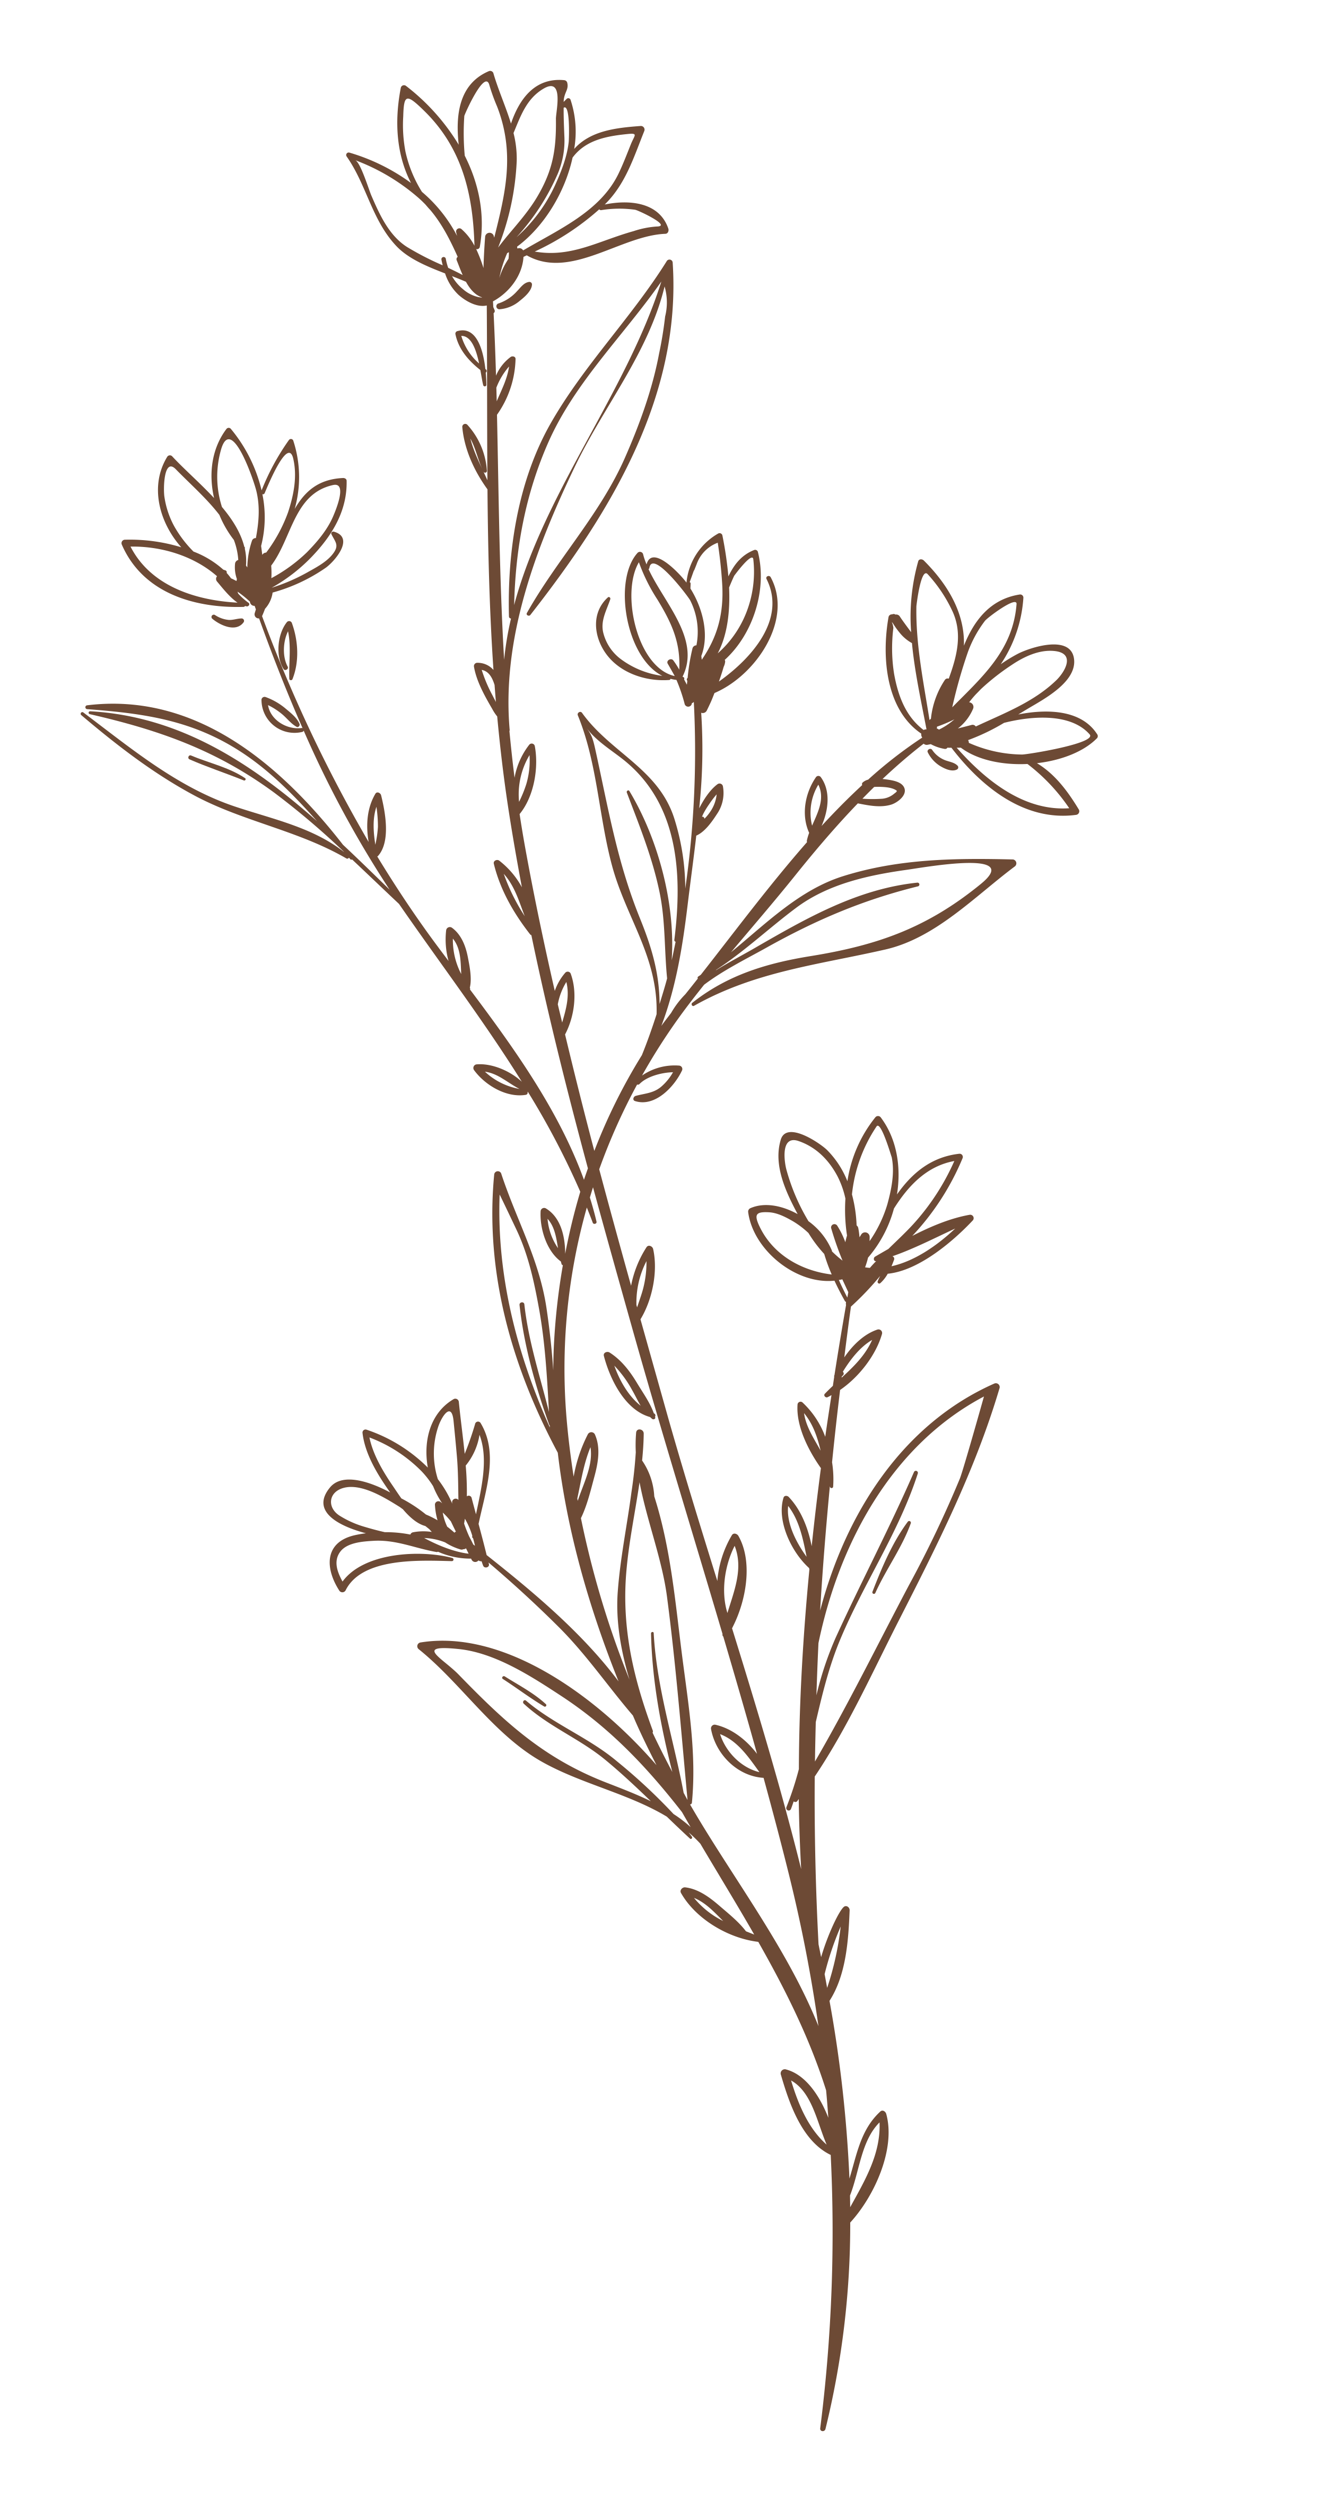 <?xml version="1.0"?>
<svg xmlns="http://www.w3.org/2000/svg" width="417.129" height="786.274" viewBox="0 0 417.129 786.274"><g transform="translate(-0.001 43.959) rotate(-8)"><path d="M315.75,233.125c-3.731-8.057-13.851-10.116-23.692-9.583,1.246-.529,2.489-1.065,3.641-1.546,5.226-2.176,15.755-6.033,16.146-12.982.468-8.334-13.234-5.791-17.233-4.393a50.059,50.059,0,0,0-5.82,2.518,42.4,42.4,0,0,0,9.945-19.625,1,1,0,0,0-.959-1.262c-9.335.123-15.361,6.02-19.645,13.5,1.643-9.438-1.772-19.051-8.76-28.286-.41-.546-1.427-.784-1.782,0a64.352,64.352,0,0,0-5.31,21.775c-.981-1.827-2-3.631-2.9-5.52a1.335,1.335,0,0,0-1.227-.655.877.877,0,0,0-.662-.271,3.008,3.008,0,0,1-.613.032,1.056,1.056,0,0,0-.991.755c-3.861,11.869-4.99,28.56,5.113,37.685a1.657,1.657,0,0,0,.132,1.275,140.379,140.379,0,0,0-18.709,10.733,4.072,4.072,0,0,0-1.779.623.7.7,0,0,0-.3.807c-4.923,3.409-9.742,7.088-14.458,10.965,2.918-4.677,4.422-10.616,1.888-15.287a.941.941,0,0,0-1.469-.187c-4.135,4.483-6.333,11.159-4.574,17.062a17.871,17.871,0,0,0-1.052,2.3.7.7,0,0,0,0,.481c-13.676,11.772-26.562,24.822-38.928,36.688-.287.139-.565.284-.852.413a.484.484,0,0,0-.229.623c-1.536,1.469-3.066,2.924-4.59,4.351a28.641,28.641,0,0,0-5.219,5.165c-1.2,1.217-2.463,2.392-3.631,3.631,6.285-11.368,10.152-23.983,13.512-36.623,1.824-6.859,3.835-13.931,5.707-21.11,2.808-.755,5.507-3.644,7.33-5.752a11.676,11.676,0,0,0,3.125-8.4,1.081,1.081,0,0,0-1.611-.923c-2.679,1.485-4.987,4.2-6.743,6.711a174.211,174.211,0,0,0,4.806-29.68,1.4,1.4,0,0,0,1.83-.439c.533-.775,1.043-1.549,1.543-2.334.584-.907,1.091-1.856,1.633-2.789,13.812-3.735,27.847-19.493,22.569-33.605-.316-.842-1.662-.5-1.369.378,4.474,13.231-7.9,23.934-19.322,29.851.739-1.436,1.462-2.879,2.117-4.361a4.853,4.853,0,0,0,.7-1.562.978.978,0,0,0-.058-.568c10.135-6.895,16.343-20.258,15.064-32.094a.887.887,0,0,0-1.1-.836c-4.29,1.046-6.937,3.751-9.17,7.085a118.356,118.356,0,0,0-.071-12.963.91.91,0,0,0-1.143-.868,19.909,19.909,0,0,0-12.111,13.925c-1.675-3.054-9.057-13.547-11.643-7.4a23.16,23.16,0,0,1-.617-3.215,1.036,1.036,0,0,0-1.749-.726c-8.806,7.469-8.183,32,2.4,39.322a27.741,27.741,0,0,1-12.311-7.143,14.818,14.818,0,0,1-4.177-8.676c-.487-3.986,1.992-7.008,3.635-10.319.2-.407-.232-.975-.671-.675-5.981,4.067-6.143,11.807-2.931,17.682,3.586,6.562,11.259,10.252,18.437,10.726a.439.439,0,0,0,.439-.313,11.313,11.313,0,0,0,1.8.6,52.653,52.653,0,0,1,1.494,7.74,1.159,1.159,0,0,0,2.266.307c.016-.048.029-.1.042-.148a.886.886,0,0,0,.652-.316A302.987,302.987,0,0,1,180.7,263.2a74.08,74.08,0,0,0-.258-21.727c-2.527-16.623-16.946-23.654-24.212-37.527-.416-.794-1.627-.239-1.417.594,4.009,15.774,2.092,32.091,4.054,48.137,2.082,17.017,10.407,30.558,7.395,48.392-2.011,4.157-4.115,8.218-6.372,12.1a179.011,179.011,0,0,0-19.006,27.734q-2.227-18.752-4.015-37.543c3.777-5.223,5.742-12.621,4.409-18.722a1.025,1.025,0,0,0-1.691-.449,17.112,17.112,0,0,0-4.015,5.161c-1.288-15.113-2.321-30.248-2.931-45.432q-.228-5.6-.287-11.181c5.281-4.839,8.018-13.612,7.708-20.471a.993.993,0,0,0-1.675-.7,23.508,23.508,0,0,0-6.02,9.638c.071-4.942.229-9.868.449-14.79a.524.524,0,0,0,.123-.255c1.465-28.847,15.955-55.27,31.662-78.947,11.837-17.844,28.037-32.353,36.013-52.449a18.183,18.183,0,0,1-1.152,9.393q-1.477,5.708-3.493,11.249c-3.664,10.891-9.19,21.242-15.213,30.984-10.2,16.494-25.671,28.741-37.336,44.05-.449.584.494,1.24.988.762,29.267-28.2,56.716-61.358,59.773-103.6a1.014,1.014,0,0,0-1.72-.71c-13.5,16.12-30.439,28.838-43.324,45.516-12.727,16.478-19.141,37.969-21.455,58.353a.66.66,0,0,0,.549.7,101.379,101.379,0,0,0-3.951,12.563c2.088-25.61,5.484-51.055,8.505-76.632A31.654,31.654,0,0,0,151.014,90.8c.1-.771-.865-1.1-1.43-.817a14.106,14.106,0,0,0-5.391,5.19q1.08-9.761,1.985-19.57a.793.793,0,0,0,.439-.9c-.081-.342-.184-.681-.274-1.02.055-.6.107-1.191.158-1.785,5.5-2.056,10.287-6.756,11.449-12.518.358-.1.717-.232,1.078-.336,12.54,9.671,30.161-2.085,44.141-.633.817.087,1.265-.813,1.136-1.491-1.646-8.715-10.975-10.775-18.751-10.294,7.408-5.462,11.059-13.367,15.545-21.171a1.153,1.153,0,0,0-.988-1.711c-7.631-.5-15.752-.752-21.643,4.241a31.74,31.74,0,0,0,1.007-15.513.753.753,0,0,0-1.1-.452c-.584.442-.878.665-1.127.855.01-.048.013-.1.023-.155.536-2.828,2.111-3.338,1.94-5.542a1.078,1.078,0,0,0-.788-1.03c-9-2.192-14.838,3.822-18.534,11.178C159.019,11.811,157.4,6.369,156.6.788a1.085,1.085,0,0,0-1.33-.755c-9.948,2.7-12.327,12.33-12.592,21.594A67.276,67.276,0,0,0,128.809.966a1.032,1.032,0,0,0-1.7.452c-3.541,10.345-4.238,20.681-.965,30.029a62.546,62.546,0,0,0-17.8-12.13A.792.792,0,0,0,107.27,20.4c4.99,9.793,5.013,20.768,11.494,29.967,3.205,4.558,8.706,7.763,14.038,10.736a15.981,15.981,0,0,0,3.289,7.308c1.908,2.221,5.142,4.748,8.27,4.5a.281.281,0,0,0,.016.071c-2.418,18.153-5.032,36.265-7.443,54.383-1.317-4.6-2.976-9-3.489-13.734,1.33,3.48,1.407,7.227,2.647,10.9a.565.565,0,0,0,1.1-.148,23.719,23.719,0,0,0-4.041-15.116.928.928,0,0,0-1.714.465c-.365,7.011,1.833,14.293,5.119,20.471-2.479,18.793-4.68,37.6-6.039,56.5a6.608,6.608,0,0,0-4.874-2.95,1.059,1.059,0,0,0-1.056,1.059c.126,4.693,2.076,9.642,3.822,13.935a14.63,14.63,0,0,0,1.239,2.608c-.445,9.416-.671,18.857-.568,28.334.094,8.654.381,17.3.784,25.945a26.591,26.591,0,0,0-5.917-9.309c-.607-.591-1.9-.213-1.8.749.833,8.425,4.035,16.343,8.247,23.628.084.145.21.178.32.245,1.633,25.093,4.312,50.132,7.411,75.112-.578,1.126-1.168,2.247-1.73,3.389-4.79-22.63-15.916-43.863-27.169-64.244a.678.678,0,0,0,.019-.587c1.13-2.828.859-6.8.726-9.542-.174-3.56-1.03-7.34-3.657-9.893a1.164,1.164,0,0,0-1.924.51,25.327,25.327,0,0,0-.6,9.69q-1.448-2.619-2.876-5.226c-5.478-10.032-10.336-20.187-14.761-30.458a.693.693,0,0,0,.258-.113c4.626-3.922,4.187-13.347,3.622-18.76-.074-.765-1.117-1.494-1.73-.717-3.3,4.151-4.354,9.464-4.2,14.706a453.985,453.985,0,0,1-23.315-75l.013-.013q.649-1.051,1.233-2.14a9.554,9.554,0,0,0,3.076-4.726,54.623,54.623,0,0,0,17.466-5.31c3.005-1.472,10.71-8.118,4.312-10.959-.449-.2-1.094.129-.9.7.888,2.663,2.03,3.767-.42,6.165-2.137,2.1-5.342,3.321-8.07,4.374a58.909,58.909,0,0,1-12.482,3.493,54.173,54.173,0,0,0,15.19-8.977c6.672-5.545,11.827-12.275,12.85-21.087.068-.568-.5-.936-.981-.984-7.957-.759-12.65,2.7-16.436,7.524a36.822,36.822,0,0,0,2.54-21.4.786.786,0,0,0-1.3-.345,74.96,74.96,0,0,0-10.736,14.509,47.209,47.209,0,0,0-6.879-20.5.886.886,0,0,0-1.375-.178c-5.539,5.52-7.547,13.305-6.885,20.981-3.738-5.339-8.1-10.342-11.172-14.758a1,1,0,0,0-1.562-.2c-6.888,8.273-5.458,20.122.365,28.857A55.315,55.315,0,0,0,21.271,130a1.093,1.093,0,0,0-1.049,1.378c4.432,16.084,19.845,23.04,35.232,24.754a.483.483,0,0,0,.458-.226,3.714,3.714,0,0,0,.591.216c.584.1,1.146-.607.626-1.072a20.4,20.4,0,0,1-2.8-3.315c-.019-.21-.084-.41-.116-.62a34.506,34.506,0,0,1,3.318,3.528c.032.039.068.052.1.084,0,.058.01.11.01.165a1.376,1.376,0,0,0,1.275,1.394c.081.384.161.768.242,1.156-.119.258-.242.516-.362.778a1.223,1.223,0,0,0-.065.11c-.006.01,0,.023,0,.036-.029.055-.055.113-.081.171a1.281,1.281,0,0,0,1.11,1.853c2.544,12.192,5.407,24.228,8.747,36.1-.077-.035-.129-.094-.239-.094-4.687-.016-9.425-3.819-9.512-8.612a21.958,21.958,0,0,1,3.948,3.405c1.369,1.5,2.353,3.373,3.99,4.606.52.394,1.191-.252,1.039-.8-.549-2.043-2.188-3.725-3.573-5.261a20.755,20.755,0,0,0-5.775-4.545.98.98,0,0,0-1.427.578,10.384,10.384,0,0,0,11.31,11.866.614.614,0,0,0,.474-.336,332.765,332.765,0,0,0,19.806,53.292c-4.119-5.326-8.279-10.72-12.56-16.033C60.024,206.821,36.826,180.5,2.346,179.927a.609.609,0,0,0-.161,1.191c17.6,3.835,32.32,8,46.219,20.158,8.134,7.114,14.535,15.81,20.519,24.78C51.235,205.4,30.967,187.422,3.078,181.922a.458.458,0,0,0-.245.881C23.785,190.8,40.7,199.552,56.887,215.356a246.838,246.838,0,0,1,18.947,21.252c.065.1.129.194.19.291-8.6-9.038-20.9-13.447-31.894-18.912-17.182-8.534-29.883-22.692-43.243-36-.484-.481-1.194.242-.742.746,9.738,10.917,19.845,21.3,31.678,29.951C45.88,222.964,62.584,228.1,76.405,238.935a.6.6,0,0,0,.881-.1c.113.174.229.355.349.529a.432.432,0,0,0,.549.171c4.251,5.3,8.447,10.645,12.669,15.9,10.348,20.613,21.362,40.242,30.474,60.761-3.2-3.98-8.676-7.176-13.379-7.4a1.148,1.148,0,0,0-.981,1.708c2.8,5.2,8.873,10.068,15.019,9.939a.694.694,0,0,0,.681-.826.322.322,0,0,0,.1-.039,250.174,250.174,0,0,1,11.959,33.424,196.064,196.064,0,0,0-7.418,18.673c.726-5.313.271-11.41-3.935-14.909a1.112,1.112,0,0,0-1.837.487c-1.078,5.194.019,12.679,4.083,16.614.048.3.068.613.129.907a.454.454,0,0,0,.342.332,206.746,206.746,0,0,0-6.136,23.7c-.562,2.87-1.033,5.752-1.469,8.644.474-6.52.671-13.063.62-19.706-.126-15.507-5.536-28.892-8.231-43.937a1.147,1.147,0,0,0-2.195,0c-7.259,30.129-2.937,60.729,7.614,89.489-.571,24.816,2.983,49.815,8.928,73.872-9.1-16.556-22.527-31.449-35.568-45.112-.339-3.354-.739-6.7-1.152-10.052,3.6-10.019,9.422-20.923,5.09-31.236a.952.952,0,0,0-1.817,0,96.742,96.742,0,0,1-4.529,8.809c.216-5.6.232-11.181.449-16.488a1.119,1.119,0,0,0-1.414-1.078c-8.031,3.27-11.423,11.72-11.126,20.222a49.625,49.625,0,0,0-17.395-14.47.961.961,0,0,0-1.43.82c-.155,6.762,2.889,13.722,6.02,19.754-.229-.165-.5-.355-.717-.507-4.138-2.931-12.944-8.16-17.824-3.686-6.995,6.4.507,12.185,9.209,15.839a35.393,35.393,0,0,0-3.728.123c-9.735.907-10.594,9.086-7.043,16.669a1.163,1.163,0,0,0,1.992,0c6.653-9.538,24.651-5.939,34.273-4.361a.514.514,0,0,0,.271-.991c-9.377-3.938-27.211-5.662-35.18,2.566-1.191-3.16-2.024-6.714.571-9.364,2.553-2.615,7.553-2.227,10.836-1.963,7.124.568,12.627,4.157,19.18,6.255a.59.59,0,0,0,.445-.042,24.989,24.989,0,0,0,10.013,3.6l.129.387a1.268,1.268,0,0,0,2.095.491,1.306,1.306,0,0,0,.923.394c.113.487.184.994.313,1.478.265,1.014,1.959.833,1.862-.255-.01-.171-.039-.345-.055-.52,6.662,7.482,13.044,15.232,19.064,23.192,7.356,9.722,12.689,20.578,19.212,30.774.229.81.442,1.62.671,2.427,1.369,4.761,2.9,9.438,4.509,14.07-15.923-24.606-41.891-49.1-68.156-48.537a1.192,1.192,0,0,0-.836,2.017c11.7,12.446,19.545,29.722,33.227,40.277,11.278,8.706,25.677,13.764,36.726,22.734,2.063,2.637,4.141,5.268,6.272,7.87.32.384.878-.107.668-.513-.265-.507-.555-.988-.83-1.485a40.6,40.6,0,0,1,3.144,4.009c4.274,10.261,8.7,20.413,12.808,30.665q-1.21-.683-2.421-1.378c-1.846-3.305-4.729-6.339-7.13-9.08-2.676-3.06-5.836-6.2-9.871-7.263-.862-.229-1.94.626-1.566,1.565,3.486,8.806,12.8,16.2,21.94,18.609,6.272,15.858,11.73,31.988,14.629,49.186-.123,2.892-.323,5.778-.507,8.664-1.711-7.237-5.174-14.393-10.994-16.872a1.307,1.307,0,0,0-1.892,1.459c1.336,9.2,3.622,21.517,12,27.088a491.124,491.124,0,0,1-15.229,84.657c-.291,1.072,1.217,1.42,1.607.445a269.348,269.348,0,0,0,16.743-63.191c8.806-7.25,17.44-21.055,15.971-32.253-.1-.784-.936-1.569-1.749-1-6.966,4.813-9.2,12.4-12.543,19.522a410.888,410.888,0,0,0,1.569-56.216c6.359-7.379,8.538-18.044,10.232-27.308.165-.917-.778-1.908-1.7-1.3-1.782,1.172-6.307,8.115-9.228,14.632-.087-1.369-.158-2.737-.249-4.106q2.314-26.455,6.159-52.423c12.388-13.805,22.4-29.745,33-44.886,15.394-21.978,30.329-43.356,41.526-67.875a1.215,1.215,0,0,0-1.356-1.769c-30.558,8.68-52.059,34.067-64.221,63.079,2.569-12.789,5.432-25.532,8.463-38.266.023.1.029.19.052.284a.5.5,0,0,0,.952,0,34.35,34.35,0,0,0,.739-7.682q2.716-11.083,5.668-22.162c6.536-3.238,12.679-9.306,15.455-15.5a1.14,1.14,0,0,0-1.272-1.656c-4.309.817-8.3,3.744-11.459,7.2,1.417-5.181,2.818-10.361,4.312-15.549l.052-.019a91.412,91.412,0,0,0,10.39-8.241c-.349.507-.7,1.017-1.01,1.556-.261.442.268,1.014.717.72A11.381,11.381,0,0,0,226.913,392c10.1.433,22.479-7.75,28.9-12.94a1.08,1.08,0,0,0-.759-1.833c-6.159.207-12.608,1.908-18.838,4.067A80.955,80.955,0,0,0,255.3,359.269a1.009,1.009,0,0,0-.859-1.5c-8.935-.249-15.642,4.028-21.184,9.951,2.573-8.354,2.408-17.375-1.7-24.751a1.077,1.077,0,0,0-1.669-.213A41.949,41.949,0,0,0,218.4,361.425a29.128,29.128,0,0,0-4.935-10.558c-1.795-2.372-11.307-11.107-14-5.31-3.509,7.576-.723,16.481,1.992,23.928-4.432-3.334-9.774-5.229-14.47-3.909a1.19,1.19,0,0,0-.855,1.13c-.11,11.927,11.627,24.687,23.876,25.126.694,2.279,1.485,4.529,2.356,6.772a.571.571,0,0,0,.284.3.954.954,0,0,0,.006.287,1.2,1.2,0,0,0-.087.7q-3.418,10.574-6.675,21.31l-.065.1a.763.763,0,0,0-.1.468c-.274.91-.539,1.833-.817,2.747-.959.681-1.914,1.378-2.85,2.117-.578.462.052,1.365.691,1.188.442-.126.878-.323,1.323-.478-1.265,4.228-2.544,8.441-3.764,12.7a27.889,27.889,0,0,0-5.623-11.74.953.953,0,0,0-1.582.416c-1.436,6.578,1.269,14.69,4.483,20.894q-3.3,11.9-6.294,23.915c-.31-5.884-1.746-11.83-5-16.349-.374-.52-1.314-.707-1.646,0-3.208,6.824.039,17.243,4.871,23.018.013.152.039.294.052.442-4.9,20.419-9.041,41.039-12.02,61.739a103.461,103.461,0,0,1-5.558,11.339.768.768,0,0,0,1.327.771c.433-.755.807-1.536,1.22-2.3a.737.737,0,0,0,1.133.055c.181-.181.349-.371.526-.552q-1.385,10.962-2.311,21.933c-2.74-26.158-6.808-52.3-10.994-78.052a.5.5,0,0,0,.039-.048.831.831,0,0,0,.245-.336c5.449-7.756,9.145-19.525,5.742-28.076-.294-.739-1.356-1.291-1.992-.529a33.3,33.3,0,0,0-6.54,13.647c-3.047-18.673-6.03-37.091-8.473-55.1q-2.014-14.879-4.022-29.754c4.616-5.645,7.592-14.257,7.021-21.333-.074-.923-1.288-1.7-2.011-.833a34.206,34.206,0,0,0-6.469,11.294c-1.666-12.543-3.3-25.09-4.829-37.653a191.015,191.015,0,0,1,15.513-24.745.7.7,0,0,0,.778-.058c2.615-2.04,7.382-2.621,10.946-2.2a17,17,0,0,1-4.4,4.045c-2.7,1.659-5.316,1.307-8.267,1.688-.736.1-1.275,1.165-.429,1.578,5.971,2.9,12.963-2.834,16.007-7.511a1.085,1.085,0,0,0-.642-1.582,18.14,18.14,0,0,0-12.062,1.456A192.434,192.434,0,0,1,173.3,302.866c2.931-3.05,5.978-5.994,9.061-8.906,6.588-3.67,14.044-6.11,21.042-8.818,16.585-6.423,32.014-10.623,49.819-12.453a.594.594,0,0,0,0-1.188c-19.038-.675-36.255,6.3-53.627,13.305-4.183,1.688-8.67,3.279-12.973,5.187.061-.055.123-.107.178-.158,9.6-4.5,18.237-10.662,27.569-15.787,11.039-6.068,23.854-7.008,36.158-7.008,6.323,0,37-1.188,22.459,7.647-18.583,11.281-34.7,14.574-56.148,15.019-14.025.287-26.746,2.221-38.973,9.38-.523.307-.171,1.24.426,1,20.581-8.079,40.522-7.324,62.113-9.17,16.159-1.385,30.251-12.7,43.954-20.213a1.23,1.23,0,0,0-.29-2.234c-18-2.973-35.6-5.258-53.753-2.218-14.141,2.372-25.949,11.336-38.169,18.786,7.776-6.985,15.652-13.873,23.247-21.01,7.418-6.975,14.922-13.647,22.792-19.816,3.283,1.133,6.766,2.385,10.271,1.862,1.937-.291,5.329-2.075,4.919-4.474-.368-2.117-3.167-2.979-4.916-3.5-.436-.129-.955-.271-1.514-.4,4.619-3.263,9.38-6.356,14.357-9.2a1.358,1.358,0,0,0,1.078.52c.378,0,.749-.048,1.126-.058a13.942,13.942,0,0,0,4.067,2.076.879.879,0,0,0,1.01-.284,1.589,1.589,0,0,0,.513.139c.226.019.449.061.678.09,7.614,13.447,19.519,26.281,35.942,26.362a1.145,1.145,0,0,0,.975-1.7c-2.624-6.1-5.839-11.969-10.959-16.107,7.6.2,15.074-1.488,19.861-5.19a1.033,1.033,0,0,0,.158-1.23m-126.609,8.3a8.658,8.658,0,0,1,.6-.936A25.634,25.634,0,0,1,191.8,238a29.268,29.268,0,0,1,2.8-2.779,11.691,11.691,0,0,1-2.9,5.281,14.157,14.157,0,0,1-2,1.8.609.609,0,0,0-.581-.749.764.764,0,0,0-.119.019.436.436,0,0,0,.132-.148m18.389-70.06c.678-1.149,1.356-2.3,2.1-3.428.045-.071,6.717-6.9,6.685-4.335a35.15,35.15,0,0,1-3.647,14.671A33.263,33.263,0,0,1,201.1,191.36c3.928-5.423,5.726-12.708,6.43-20m-12.046-3.418c1.043-1.882,2.382-4.609,1.769-3.2.4-.7.8-1.4,1.2-2.1a11.145,11.145,0,0,1,7.5-5.736c.058,4.264-.074,8.541-.4,12.789-.729,9.664-3.912,16.633-9.7,22.956.006-.4.029-.8.026-1.2,3.5-6.359,2.492-14.906-.439-21.475.094-.507.187-1.014.271-1.52a.487.487,0,0,0-.236-.513m-7.072,26.807a26.091,26.091,0,0,0-1.446-3.141c-.555-1-2.318-.3-1.875.791.555,1.375,1.1,2.76,1.637,4.148-11.272-4.141-13.3-28.108-6.185-37.01a56.363,56.363,0,0,0,4.145,12.443c3.463,8.005,5.339,14.419,3.725,22.769m2.263,2.9c-.058.048-.1.094-.158.142a.568.568,0,0,0-.077.768c-.1.4-.2.81-.307,1.214-.216-.594-.426-1.188-.649-1.779a.518.518,0,0,0-.284-.836c-.01-.045-.029-.084-.039-.126,7.337-10.758-2.473-23.612-5.92-34.938a.507.507,0,0,0,.316-.336c1.8-5.778,10.9,10.723,11.3,11.891a21.878,21.878,0,0,1-.032,14.28,1.275,1.275,0,0,0-1.378.826,65.034,65.034,0,0,0-2.776,8.893m-52.64,17.159a26.16,26.16,0,0,1-2.26,8.857,38.862,38.862,0,0,1-3.044,5.236,24.117,24.117,0,0,1,5.3-14.093m19.59-96.648c10.926-17.563,28.282-30.074,42.21-45.077-15.765,33.037-45.706,60.493-60.022,94.321,2.886-17.508,8.341-34.021,17.811-49.244m-4.409-58.837a22.562,22.562,0,0,0-3.7,5.565,38.139,38.139,0,0,1,3.534-7.379c.19-.077.381-.158.565-.239a12.477,12.477,0,0,1-.4,2.053m41.613-9.716c.846.242,10.9,6.772,5.972,6.152a29.088,29.088,0,0,0-7.369.42C181.94,57.7,172.8,61.8,161.682,58.218a82.1,82.1,0,0,0,21.959-10.336.632.632,0,0,0,.6.349,35.55,35.55,0,0,1,10.584,1.375m.988-23.925c3.37.129,2.053.675.552,3.267-1.691,2.931-3.286,5.862-5.171,8.676-7.295,10.907-20.936,14.735-32.685,19.57a1.053,1.053,0,0,0-.178.065c-.065.032-.139.058-.207.084a1.4,1.4,0,0,0-1.7-.817c.016-.194-.029-.41-.023-.607,9.28-5.045,17.324-14.851,21.181-25.3,4.881-4.981,11.678-5.19,18.231-4.939M176.991,14.691c2.279-1.033.287,10,.084,10.836-1.185,4.693-3.654,8.986-6.227,13.034a49.708,49.708,0,0,1-14.2,14.383A71.926,71.926,0,0,0,172.259,35a26.763,26.763,0,0,0,3.712-11.472c.3-2.963.575-5.9,1.02-8.835M160.036,29.235a32.684,32.684,0,0,0,.229-8.857c2.944-4.939,5.491-10.077,11.236-12.485,7.1-2.973,2.879,7.679,2.592,9.926-1.21,9.545-3.157,15.852-9.28,23.505C161.63,45.3,157.763,48.6,154,52L153.99,52l-.016.019c-1.207,1.091-2.369,2.218-3.531,3.354a83.224,83.224,0,0,0,9.593-26.142M125.8,21.653a44.49,44.49,0,0,1,.833-11.259c1.181-6.966,1.972-7.095,6.859-.729,10.19,13.279,11.462,28.121,9.671,44.089A18.3,18.3,0,0,0,139.8,47.96a1.034,1.034,0,0,0-1.753.726c.029.426.094.836.136,1.256A46.012,46.012,0,0,0,129.168,34.7a39.891,39.891,0,0,1-3.363-13.05m7.866,34.967a.7.7,0,0,0-1.4,0c.01.607.087,1.236.142,1.856a90.681,90.681,0,0,1-10.336-7.292c-5.145-4.422-7.121-11.349-8.847-17.611-.516-1.885-1.927-10.817-3.46-11.662a64.7,64.7,0,0,1,18.234,14.713c.607.72,1.172,1.449,1.708,2.188.407.642.81,1.281,1.265,1.908,3.07,4.89,4.871,10.242,6.482,15.778a.9.9,0,0,0-.474.972c.365,1.449.729,3.183,1.227,4.913-1.365-1-2.773-1.943-4.19-2.87a17.022,17.022,0,0,1-.352-2.892m9.522,13.609c-.336-.09-.671-.181-1.01-.287A10.88,10.88,0,0,1,137.7,66.8a14.273,14.273,0,0,1-2.86-4.554c1.417.791,2.8,1.578,4.1,2.376.907,2.392,2.211,4.519,4.316,5.545-.023.016-.039.045-.065.061m.355-15.365a.884.884,0,0,0,1.217-.462c3.173-9.78,2.5-19.8-.681-29.105a76.615,76.615,0,0,1,1.6-12.376c.1-.445,8.56-14.015,9.161-8.476a61.038,61.038,0,0,0,1.465,6.953c3.6,15.387-1.22,27.369-6.63,40.716-.042-.252-.061-.494-.11-.742a1.393,1.393,0,0,0-2.669,0q-1.07,4.856-1.9,9.745a46.441,46.441,0,0,0-1.446-6.252m.216,44.067a22.3,22.3,0,0,1,4.884-6.043c-1.1,3.841-3.37,6.95-5.365,10.294q.247-2.126.481-4.251M124.8,250.652c2.879,4.261,3.518,9.144,4.684,14.109a62.651,62.651,0,0,1-4.684-14.109m5.077-53.866c-.261-.752-.539-1.5-.791-2.259a45,45,0,0,1-2.227-8.354c2.153.72,2.953,2.85,3.344,5.258-.113,1.782-.229,3.567-.326,5.355m6.046,96.871a20.435,20.435,0,0,1,3.647-6.595c.449,4.6-1.278,8.457-3.079,12.45-.184-1.953-.394-3.9-.568-5.855M88.636,122.1c4.693-.358-.216,7.908-1.4,9.848-2.421,3.967-6.094,7.208-9.742,10a50.2,50.2,0,0,1-12.15,6.459,28.486,28.486,0,0,0,.5-3.925c7.737-7.711,10.187-21.42,22.8-22.385m-22.417-.245a.569.569,0,0,0,.752-.223c1.488-2.466,9.787-16.7,10.416-9.461.5,5.752-1.449,11.327-3.935,16.391a48.222,48.222,0,0,1-8.609,11.653,1.4,1.4,0,0,0-1.317.552c.016-.952.023-1.9.032-2.85a36.188,36.188,0,0,0,2.66-16.062M22.852,132.4c9.613,1.185,19.338,5.675,25.655,13.021A1.292,1.292,0,0,0,48.233,147c1.223,1.917,3.212,5.468,5.5,7.54C40.667,151.99,27.4,145.55,22.852,132.4m31.82,9.9a10.814,10.814,0,0,0-.1,4.848c-.071.2-.139.407-.219.617-.513-.381-1.036-.749-1.585-1.088a16.989,16.989,0,0,0-1.12-1.866.637.637,0,0,0-.313-.875c-.207-.084-.391-.2-.591-.294a29.988,29.988,0,0,0-8.486-6.933,36.591,36.591,0,0,1-4.948-8.86,27.737,27.737,0,0,1-1.72-9.351c-.084-2.321,1.5-12.618,4.745-8.215,3.89,5.29,8.418,10.539,11.585,16.139a33.956,33.956,0,0,0,3.415,8.425,21.556,21.556,0,0,1,.5,6.44,1.368,1.368,0,0,0-1.168,1.014m3.657,1.7c-.1-.219-.226-.436-.323-.655a17.631,17.631,0,0,0,.362-5.332.406.406,0,0,0-.01-.491,1.169,1.169,0,0,1-.065-.107c-.484-4.561-2.531-9.048-5.219-13.35a31.051,31.051,0,0,1,2.4-18.282c4.655-9.648,8.657,11.249,9.012,14.771.52,5.158-.617,9.971-2.2,14.69a1.217,1.217,0,0,0-1.323.623,27.528,27.528,0,0,0-2.631,8.134m29.741,80.2a42.226,42.226,0,0,1-.407,6.31,34.672,34.672,0,0,1-1.595,5.449c-.045-4.074.21-8.157,2-11.759m19.1,55.8a23.2,23.2,0,0,1-1.052-11.407c2.066,3.4,1.411,7.45,1.052,11.407m3.112,31.439c4.048,1.13,6.624,4.509,10.006,6.885a21.2,21.2,0,0,1-10.006-6.885M123.341,360c1.872,2.721,1.895,6.178,1.972,9.6a19.245,19.245,0,0,1-1.972-9.6m-8.005,60.241c-1.23-11.549-3.305-22.908-2.963-34.612.032-.991-1.5-.988-1.53,0-.391,12.921,1.385,25.936,4,38.573a.316.316,0,0,0,.142.2c-.016.229-.039.458-.058.688-7.024-24.341-9.961-49.493-5.449-74.734.019-.11,3.706,11.659,3.789,11.946,2.553,8.3,3.15,16.82,3.489,25.448.42,10.82-.51,21.681-1.423,32.488m-34.877-.784c1.746-3.147,4.993-6.4,4.761-.639-.155,3.767-.31,7.54-.516,11.3-.249,4.542-.868,9.038-1.433,13.534-.061-.071-.113-.145-.174-.22a1.125,1.125,0,0,0-1.9.791c-.01.113.006.226,0,.342a35.128,35.128,0,0,0-3.412-8.27,26.481,26.481,0,0,1,2.673-16.843m.652,33.983a.581.581,0,0,0-.481.258c-.652-.752-1.3-1.5-2.008-2.195a16.891,16.891,0,0,1-.778-4.6A24,24,0,0,1,80,450.027c.352,1.136.713,2.276,1.114,3.412M58.291,420.292a45.517,45.517,0,0,1,14.78,12.844,29.241,29.241,0,0,1,2.934,5.152,27.865,27.865,0,0,0,2.066,5.7c-.161-.178-.316-.355-.487-.523a1.093,1.093,0,0,0-1.846.765,21.368,21.368,0,0,0,.142,4.851,28.79,28.79,0,0,0-3.36-2.311,44.867,44.867,0,0,0-6.946-6.091c-.875-1.669-1.588-3.2-2.1-4.232-2.385-4.787-4.845-10.62-5.184-16.152m8.492,32.033a39.626,39.626,0,0,0-7.85-1.862c-2.182-.82-4.319-1.743-6.3-2.656a30.693,30.693,0,0,1-7.079-4.477c-3.576-3.066-2.45-7.818,2.418-8.454,5.826-.759,12.463,4.855,16.569,8.27.365.3.668.646,1.017.955,1.63,2.585,3.744,5.168,6.268,6.22q.528.557,1.065,1.12c.245.329.449.694.7,1.017a17.064,17.064,0,0,0-5.936-.72,1.165,1.165,0,0,0-.878.587m4.128,1.669A19.438,19.438,0,0,1,77.29,456.3a18.334,18.334,0,0,0,4.487,2.866,1.164,1.164,0,0,0,.859.048,1.248,1.248,0,0,0,.888-.171c.19.607.378,1.207.581,1.8-4.538-1.2-9.312-4-13.192-6.859m15.035,4.186c-.284-.888-.591-1.769-.91-2.637-.413-1.414-.752-2.837-1.026-4.277.158-.487.313-.978.455-1.475a24.35,24.35,0,0,1,1.559,5.633c-.019.074-.042.152-.065.226a.562.562,0,0,0,.207.594c.11.8.2,1.617.249,2.424-.155-.165-.31-.323-.468-.487m1.53-14.567a.943.943,0,0,0-1.423-.7,95.783,95.783,0,0,0,1-9.684c.029-.023.061-.016.087-.039a20.262,20.262,0,0,0,5.552-8.9c1.782,7.976-1.717,16.607-4.574,24.612-.22-1.766-.442-3.531-.646-5.294m51.771,134.3c3.367,1.94,5.671,5.271,8.07,8.47a27.5,27.5,0,0,1-8.07-8.47M161.491,639c6.013,4.542,6.252,14.106,8.273,21.546-5.042-5.891-7.075-13.88-8.273-21.546m22.2-45.777a93.834,93.834,0,0,1-6.908,18.528c-.065-1.462-.116-2.924-.19-4.39a96,96,0,0,1,7.1-14.138m66.21-212.34c-6.275,4.438-13.922,8.344-21.488,8.954.394-.658.762-1.32,1.107-1.966a.841.841,0,0,0-.391-1.107c6.962-1.369,13.922-3.812,20.771-5.881m2.689-21.075a73.779,73.779,0,0,1-14.261,16.772c-3.192,2.8-6.717,5.21-10.139,7.734-1.52.607-3.018,1.217-4.464,1.811-.681.281-.691,1.443.126,1.44-.771.581-1.517,1.188-2.243,1.837-.494-.11-.984-.239-1.469-.387a26.619,26.619,0,0,0,1.343-2.889A39.435,39.435,0,0,0,231.7,371.974c5.533-6.559,12.15-11.8,20.887-12.163m-22.714-14.177c1.717-1.837,3.451,11.288,3.367,10.094.361,5.019-1.475,10.158-3.425,14.677a40.726,40.726,0,0,1-7.124,10.645c.061-.51.19-1.017.216-1.53a1.437,1.437,0,0,0-2.437-1.007c-.249.3-.5.6-.755.9a26.311,26.311,0,0,0,.016-2.944,1.342,1.342,0,0,0-.4-.872,43.608,43.608,0,0,0-.09-9.861,46.969,46.969,0,0,1,10.636-20.1m-40.858,25.952c-1.217-3.941-.436-4.706,3.538-3.938,2.669.513,5.158,2.308,7.243,3.951a27.952,27.952,0,0,1,4.2,4.251,41.9,41.9,0,0,0,3.993,7.208,55.97,55.97,0,0,0,1.433,6.727c-9.261-2.46-17.472-8.722-20.406-18.2m15.5.584a64.057,64.057,0,0,1-4.622-17.082c-.281-2.253-.433-11.094,5.052-8.315,5.213,2.653,8.547,7.175,10.523,12.518a28.5,28.5,0,0,1,1.543,7.46,53.924,53.924,0,0,0-1.114,11.575,20.313,20.313,0,0,0-.817,2.011,26.4,26.4,0,0,0-1.85-5.62,1.059,1.059,0,0,0-1.963.529,98.962,98.962,0,0,0,2.137,10.7,36.5,36.5,0,0,1-2.889-3.347c0-.071.042-.126.023-.21a21.838,21.838,0,0,0-6.023-10.219M211.41,391.8c.3-.013.61,0,.913-.026.071-.006.113-.055.171-.081.452,1.436.872,2.882,1.327,4.319-.174.555-.358,1.1-.533,1.646-.678-1.937-1.317-3.886-1.879-5.859m-3.3,30.174c.119-.084.242-.171.349-.242a.755.755,0,0,0,.178-1.168c2.847-3.447,6.42-6.969,10.516-8.631-2.808,4.513-6.895,7.485-11.149,10.423.036-.126.071-.252.107-.381m-13.37,9.771c2.353,3.873,3.115,8.086,3.525,12.418-1.543-4.038-3.522-8.057-3.525-12.418m-9.009,28.208c2.866,5.032,3.176,10.875,3.515,16.649-2.689-5.052-4.855-11.459-3.515-16.649m-.855,68.517c3.241-8.383,6.543-16.753,11.2-24.6,9.835-16.575,23.015-30.9,31.452-48.33a.643.643,0,0,0-1.11-.646c-10.081,16.414-21.313,31.978-31.672,48.2a104.411,104.411,0,0,0-8.5,17.075q1.394-8.091,2.915-16.165c10.936-30.51,31.717-58.524,62.355-69.566,0,0-9.625,21.943-11.1,24.515a355.442,355.442,0,0,1-20.587,31.052c-12.285,17-24,34.26-36.93,50.719.623-4.1,1.3-8.176,1.975-12.259M174.816,677.409c4.038-7.137,5.852-16.569,12.4-21.478-.975,9.861-7.082,17.421-12.856,25.129.158-1.217.31-2.431.455-3.651m-54.444-229c1.937-5.284,3.512-10.568,6.349-15.406.1,5.717-3.709,10.871-6.317,16.155-.01-.245-.019-.5-.032-.749m16.162,102.461a177.916,177.916,0,0,0-15.216-18.78c-7.769-8.68-18.086-14.328-25.768-22.979-.52-.581-1.32.258-.842.846,6.624,8.141,15.858,13.321,22.918,21.029,4.393,4.793,8.431,9.829,12.411,14.913-4.277-2.876-8.841-5.381-13.189-7.821C98.458,527.766,87.971,514.832,75.7,498.05c-4.293-5.865-12.827-11.43,1.207-7.937C88.1,492.9,98.361,501.856,106.734,509.2c13.851,12.143,23.618,26.01,32.524,41.452q1.007,2.532,2.037,5.055a42.049,42.049,0,0,0-4.761-4.832m4.083-6.168c-.8-17.037-3.809-33.879-2.34-51.035.048-.555-.784-.533-.846,0-1.727,14.674-1.049,29.415.571,44.067-1.566-4.341-3.063-8.706-4.432-13.115a.758.758,0,0,0,.155-.642c-3.718-17.1-5.223-33.018-1.378-50.212,2.121-9.467,5.442-18.479,8.124-27.708.584,12.2,3.644,24.932,3.544,36.743-.187,21.5-1.491,42.853-2.5,64.308-.316-.794-.594-1.607-.9-2.4m26.7-74.673c1.772,7.46-2.1,13.925-5.19,20.6-1.146-6.94,1.23-14.932,5.19-20.6M152.308,377.51a32.714,32.714,0,0,1-1.924,7.615c-.83,2.195-1.992,4.261-3.015,6.385-.039-.258-.074-.52-.107-.781a28.293,28.293,0,0,1,5.045-13.218m-7.363,20.358c4.483,33.063,9.819,66.058,14.735,99.095-.013.052-.032.094-.042.145a.75.75,0,0,0,.165.675c1.879,12.663,3.706,25.332,5.381,38.011-2.721-4.868-6.849-9.083-11.756-10.91a1.179,1.179,0,0,0-1.488,1.133c.326,8.141,6.2,15.936,14.228,17.534,1.336,10.432,2.6,20.865,3.683,31.32a474.716,474.716,0,0,1,2.547,48.4c-6.378-25.887-20.716-50.913-30.271-74.6l-.023-.061a.6.6,0,0,0,.652-.445c3.631-14.968,3.2-30.532,3.38-45.855.2-17.1,1.214-34.247-1.695-51.207a21.884,21.884,0,0,0-2.218-11.688c.662-2.731,1.252-5.487,1.675-8.3.226-1.494-1.959-2.182-2.318-.639a46.236,46.236,0,0,0-.972,6.159l-.006-.013q-1.278,6.173-3.089,12.2c-2.837,10.226-6.4,20.106-8.647,30.513-1.943,9.022-1.559,18.486-.171,27.763a293.162,293.162,0,0,1-8.053-52.411c2.5-3.7,4.29-8.312,5.984-12.279,1.756-4.1,3.305-8.718,2.04-13.16a1.246,1.246,0,0,0-2.253-.3,47.114,47.114,0,0,0-6.223,12.492c-.081-6,0-11.995.32-18a186.181,186.181,0,0,1,15.565-65.238c.4,1.659.817,3.312,1.181,5,.145.675,1.278.533,1.217-.168-.229-2.627-.594-5.226-1.007-7.818.471-1.017.936-2.037,1.423-3.044,1.937,15.252,4,30.484,6.055,45.69m20.18,143.739c-5.484-2.153-9.622-7.8-10.584-13.567,5.145,2.834,7.86,8.38,10.584,13.567m.194-271c-4.693-18.65-5.084-35.832-6.562-54.8-.3-3.844-.594-4.658-1.808-7.043,2.163,4.238,6.711,8.031,9.9,11.352,15.6,16.236,13.621,38.489,8.215,58.521a.556.556,0,0,0,.3.7c-.675,1.866-1.317,3.747-2.034,5.587,3.725-17.614,1.01-38.647-5.775-54.567-.219-.51-.972-.136-.862.358,2.485,10.962,5.165,21.481,5.855,32.776.552,9.064-1.075,17.889-1.436,26.885-1.094,2.6-2.289,5.1-3.464,7.631,1.269-9.409.077-17.8-2.334-27.395m61.387-33.95c1.5,4.635-1.317,8.541-3.741,12.492a17.077,17.077,0,0,1,3.741-12.492m24.051,5.194c.394.345-.349.655-.917.994a6.8,6.8,0,0,1-3.767.994,43.7,43.7,0,0,1-6.243-.881c1.381-1.065,2.773-2.127,4.177-3.154.575.055,1.143.113,1.659.2,1.659.29,3.783.694,5.09,1.843m12.037-17.679a1.69,1.69,0,0,0-.9.077c-5.026-5.035-6.469-11.849-6.737-18.776a51.168,51.168,0,0,1,.991-10.955c.219-1.13.481-2.247.784-3.36a5.445,5.445,0,0,0-.232-1.917c.081.087.119.2.226.265a26.759,26.759,0,0,0,2.092,3.925,13.025,13.025,0,0,0,3.05,3.244c-.42,9.086.316,18.324.755,27.5l-.026-.006m29.393-16.33c4.193-2.043,9.206-3.6,13.86-2.479,6.74,1.627,2.356,7.043-.736,9.27-8.086,5.829-17.708,7.934-27.011,10.807a1.2,1.2,0,0,0-1.275-.665c-1.465.181-2.934.332-4.4.5a15.383,15.383,0,0,0,5.649-5.549,1.466,1.466,0,0,0-.981-2.111,30.442,30.442,0,0,1,2.547-2.285c.568-.423,1.117-.859,1.669-1.294a72.948,72.948,0,0,1,10.674-6.191m-13.082-5.93a37.112,37.112,0,0,1,6.665-8.964c.949-.939,11.184-6.565,10.584-3.838-3.134,14.286-14.009,21.252-24.548,29.322a158.635,158.635,0,0,1,7.3-16.52m-14.932,19.483c-.2-12.027-1.023-24.044.888-35.99.026-.171,3.108-12.069,4.91-9.522a45.6,45.6,0,0,1,5.968,12.2c2.514,7.685-.449,14.661-3.97,21.278a1.026,1.026,0,0,0-1.278.242,26.949,26.949,0,0,0-6.02,11.443c-.165.113-.326.236-.5.345m2.473,3.422a.605.605,0,0,0-.546-.378c.039-.213.061-.426.11-.642a45.678,45.678,0,0,0,5.742-1.524,21.4,21.4,0,0,1-5.307,2.544m37.194,30.171c-14.193-.975-24.8-12.279-32.411-23.776.432.065.868.116,1.3.174,4.625,4.6,12.227,7.282,20.038,7.992a59.11,59.11,0,0,1,11.072,15.61M291.5,236.192a42.078,42.078,0,0,1-16.081-5.968,1.749,1.749,0,0,0-.116-.888,66.17,66.17,0,0,0,11.946-3.8c9.99-1.075,21.468.187,26.162,7.33,2.04,3.1-20.151,3.564-21.911,3.325" transform="translate(0.001 0.003)" fill="#6d4a35"/><path d="M14.153.162C8.414,5.972,4.027,13.355.07,20.436a.491.491,0,0,0,.849.494C5.253,14.039,11.212,8.025,15,.811a.54.54,0,0,0-.846-.649" transform="translate(208.168 469.931)" fill="#6d4a35"/><path d="M.882.128C.382-.289-.325.412.166.841,4.091,4.227,7.754,7.932,11.789,11.183a.46.46,0,0,0,.652-.649C9.142,6.506,4.824,3.478.882.128" transform="translate(89.113 500.511)" fill="#6d4a35"/><path d="M.008,1.086C.866,8.542,4.2,18.894,11.738,22.157a7.247,7.247,0,0,0,.594.7c.339.3,1.052.142.991-.41-.006-.061-.029-.123-.036-.181a.7.7,0,0,0-.171-1.072.4.4,0,0,0-.061-.039c-.691-3.46-2.547-6.969-3.893-10.145C7.444,6.977,5.308,3.165,1.941.285,1.286-.283-.115,0,.008,1.086m7.353,12c.636,1.569,1.2,3.405,1.93,5.139C5.882,14.659,3.823,9.459,2.838,4.588a35.491,35.491,0,0,1,4.522,8.5" transform="translate(134.881 404.076)" fill="#6d4a35"/><path d="M16.8,9.525C12.2,5.394,6.219,3.257.968.1.245-.339-.4.784.309,1.226,5.5,4.432,11.016,7.12,16.3,10.174c.394.229.855-.329.5-.649" transform="translate(31.617 200.017)" fill="#6d4a35"/><path d="M7.132,2.337A13.57,13.57,0,0,1,.906,5.345a.94.94,0,0,0,0,1.879A11.1,11.1,0,0,0,7.516,5.491c1.62-.946,4.128-2.544,4.525-4.49a.8.8,0,0,0-.762-1C9.582-.016,8.4,1.369,7.132,2.337" transform="translate(147.33 67.43)" fill="#6d4a35"/><path d="M9.8,3.674a.761.761,0,0,0-.533-1.288c-1.327-.158-2.6.165-3.954-.084A9.367,9.367,0,0,1,1.232.188.723.723,0,0,0,.209,1.208C2.294,3.528,6.926,6.63,9.8,3.674" transform="translate(44.968 157.25)" fill="#6d4a35"/><path d="M4.925,4.091A8.743,8.743,0,0,1,1.509.392C1.119-.425-.272.16.047,1.005A10.547,10.547,0,0,0,3.127,5.64c1.323,1.1,3.428,2.553,5.216,1.975a.755.755,0,0,0,.445-1.094C7.92,5.23,6.222,4.862,4.925,4.091" transform="translate(262.167 230.402)" fill="#6d4a35"/><path d="M2.236,17.986c-.055.529.717.681.959.261C6.167,13.064,6.706,6.428,5.46.653a.921.921,0,0,0-1.524-.4C.509,3.506-1.144,10.314.88,14.7c.352.778,1.682.22,1.382-.578-1.236-3.276-.423-7.937,1.656-11,.326,5.064-1.156,9.8-1.682,14.861" transform="translate(64.3 162.547)" fill="#6d4a35"/><path d="M6.428,17.975a.5.5,0,0,0,1.007,0c.126-.952.255-2.276.329-3.76a.581.581,0,0,0,.207-.943c-.052-.061-.11-.126-.161-.184C7.964,7.116,6.986-.724.828.054A.841.841,0,0,0,0,.883c.29,4.881,2.928,8.88,6.2,12.311.081,1.963.094,3.715.223,4.78M1.754,1.722c3.154.4,4.038,5,4.341,9.374A18.435,18.435,0,0,1,1.754,1.722" transform="translate(133.363 79.548)" fill="#6d4a35"/></g></svg>
